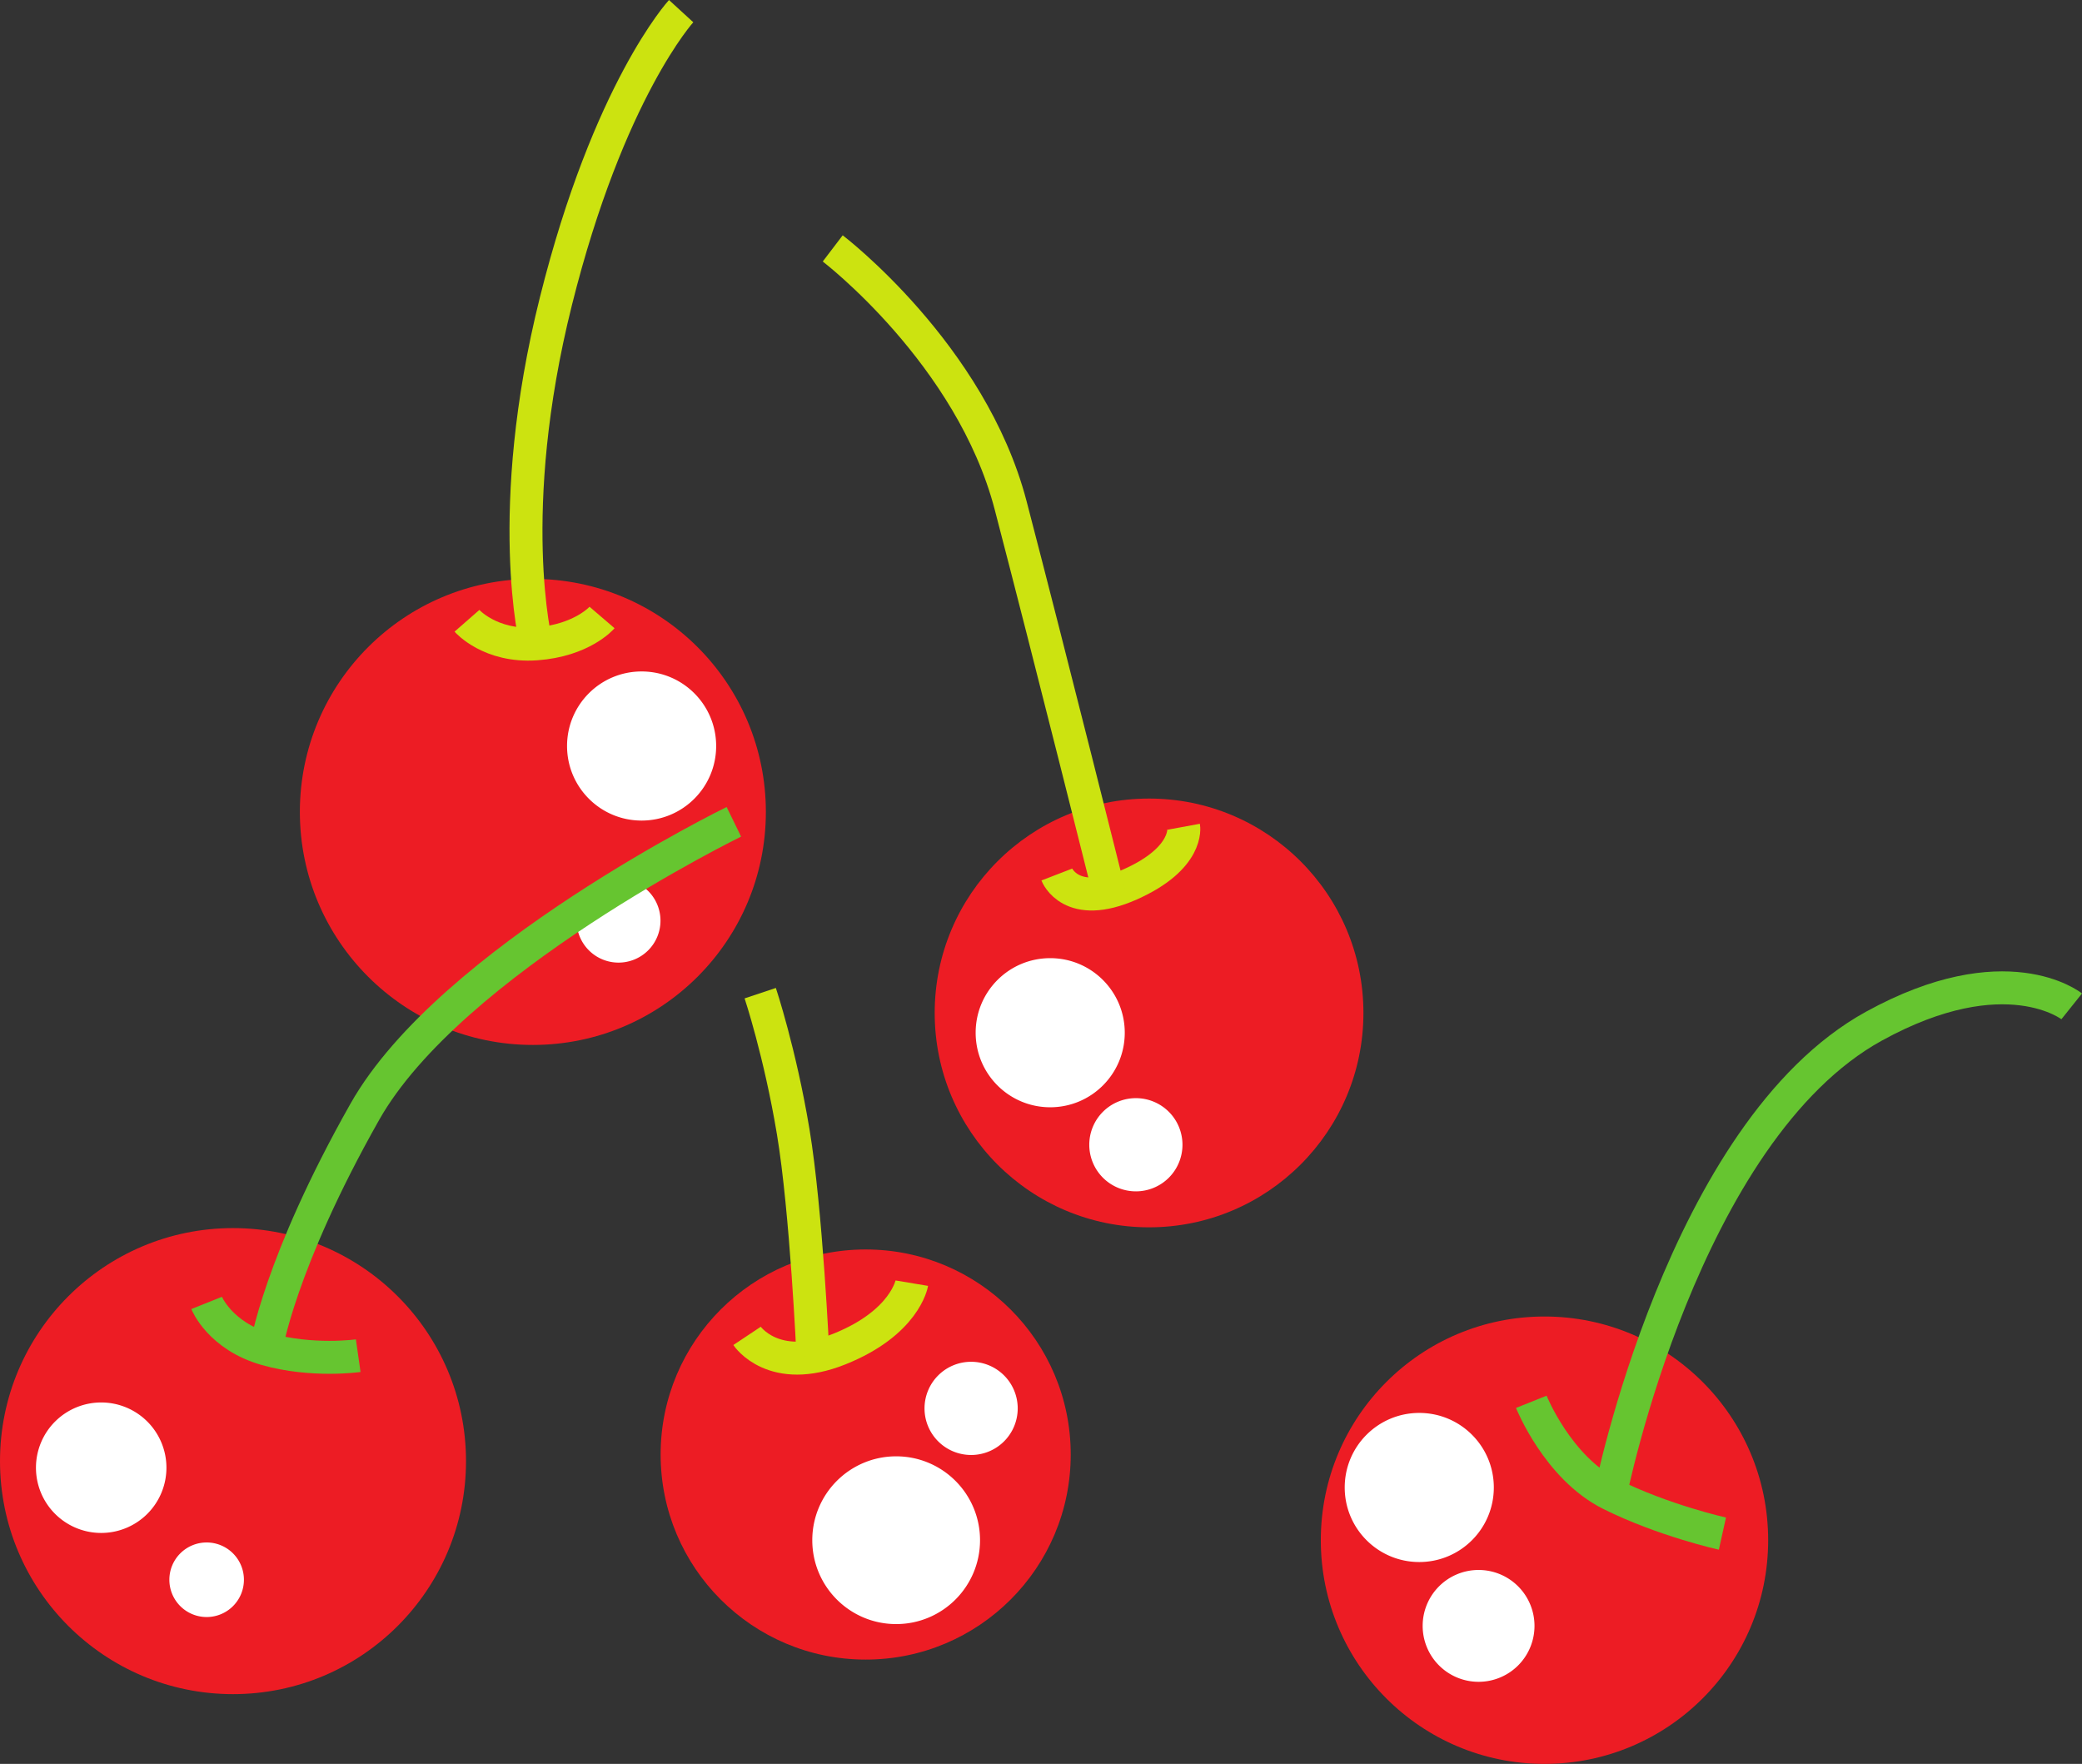 <svg xmlns="http://www.w3.org/2000/svg" width="315.917" height="267.631"><rect width="100%" height="100%" fill="#333333" stroke="none"/><path fill="#ed1c24" d="M80.855 158.545c19.528 0 35.356-15.828 35.356-35.356 0-19.527-15.828-35.355-35.356-35.355-19.527 0-35.355 15.828-35.355 35.355 0 19.528 15.828 35.356 35.355 35.356"/><path fill="#fff" d="M97.355 124.502c6.25 0 11.313-5.063 11.313-11.313 0-6.25-5.063-11.312-11.313-11.312-6.25 0-11.312 5.062-11.312 11.312 0 6.25 5.062 11.313 11.312 11.313m-3.5 21.551a6.362 6.362 0 0 0 6.364-6.364 6.362 6.362 0 0 0-6.364-6.363 6.362 6.362 0 0 0-6.363 6.363 6.362 6.362 0 0 0 6.363 6.364"/><path fill="none" stroke="#cce310" stroke-width="5" d="M70.855 94.19s3.5 4 10.5 3.5 10-4 10-4"/><path fill="none" stroke="#cce310" stroke-width="5" d="M81.355 97.69s-5-20 3-52 19-44 19-44"/><path fill="#ed1c24" d="M174.355 186.217c17.965 0 32.528-14.563 32.528-32.528 0-17.965-14.563-32.527-32.528-32.527-17.964 0-32.527 14.562-32.527 32.527 0 17.965 14.563 32.528 32.527 32.528"/><path fill="none" stroke="#cce310" stroke-width="5" d="M160.355 132.69s2.125 5.5 11.125 1.5 8.125-8.75 8.125-8.75"/><path fill="none" stroke="#cce310" stroke-width="5" d="M126.355 37.69s21 16 27 39 15 59 15 59"/><path fill="#fff" d="M159.355 168.002c6.25 0 11.313-5.063 11.313-11.313 0-6.25-5.063-11.312-11.313-11.312-6.25 0-11.312 5.062-11.312 11.312 0 6.25 5.062 11.313 11.312 11.313m13 12.758a7.068 7.068 0 0 0 7.07-7.07 7.068 7.068 0 0 0-7.07-7.071 7.068 7.068 0 0 0-7.07 7.07 7.068 7.068 0 0 0 7.07 7.07"/><path fill="#ed1c24" d="M35.355 257.045c19.528 0 35.356-15.828 35.356-35.356 0-19.527-15.828-35.355-35.356-35.355C15.828 186.334 0 202.162 0 221.689c0 19.528 15.828 35.356 35.355 35.356"/><path fill="#fff" d="M15.355 232.588a9.896 9.896 0 0 0 9.899-9.899 9.896 9.896 0 0 0-9.899-9.898 9.896 9.896 0 0 0-9.898 9.898 9.896 9.896 0 0 0 9.898 9.899m16 12.758a5.655 5.655 0 0 0 5.657-5.657 5.655 5.655 0 0 0-5.657-5.656 5.655 5.655 0 0 0-5.656 5.656 5.655 5.655 0 0 0 5.656 5.657"/><path fill="none" stroke="#66c530" stroke-width="5" d="M31.355 197.69s2 5 9 7 14 1 14 1"/><path fill="none" stroke="#66c530" stroke-width="5" d="M40.355 204.69s2-13 15-36 56-44 56-44"/><path fill="#ed1c24" d="M131.355 251.803c17.184 0 31.114-13.93 31.114-31.114 0-17.183-13.93-31.113-31.114-31.113-17.183 0-31.113 13.93-31.113 31.113 0 17.184 13.93 31.114 31.113 31.114"/><path fill="#fff" d="M147.355 220.76a7.068 7.068 0 0 0 7.07-7.07 7.068 7.068 0 0 0-7.07-7.071 7.068 7.068 0 0 0-7.07 7.07 7.068 7.068 0 0 0 7.07 7.07m-11.375 25.657c7.032 0 12.727-5.695 12.727-12.727 0-7.03-5.695-12.726-12.727-12.726-7.03 0-12.726 5.695-12.726 12.726 0 7.032 5.695 12.727 12.726 12.727"/><path fill="none" stroke="#cce310" stroke-width="5" d="M113.355 202.69s4 6 14 2 11-10 11-10"/><path fill="none" stroke="#cce310" stroke-width="5" d="M115.355 150.69s3 9 5 21 3 34 3 34"/><path fill="#ed1c24" d="M234.355 267.63c18.747 0 33.942-15.195 33.942-33.94 0-18.747-15.195-33.942-33.942-33.942-18.746 0-33.94 15.195-33.94 33.941 0 18.746 15.194 33.942 33.94 33.942"/><path fill="#fff" d="M215.355 237.002c6.25 0 11.313-5.063 11.313-11.313 0-6.25-5.063-11.312-11.313-11.312-6.25 0-11.312 5.062-11.312 11.312 0 6.25 5.062 11.313 11.312 11.313m9 18.172a8.482 8.482 0 0 0 8.485-8.485 8.482 8.482 0 0 0-8.485-8.484 8.482 8.482 0 0 0-8.484 8.484 8.482 8.482 0 0 0 8.484 8.485"/><path fill="none" stroke="#66c530" stroke-width="5" d="M232.355 212.69s4 10 12 14 17 6 17 6"/><path fill="none" stroke="#66c530" stroke-width="5" d="M244.355 226.69s10.993-55.048 40-71c20-11 30-3 30-3"/></svg>

